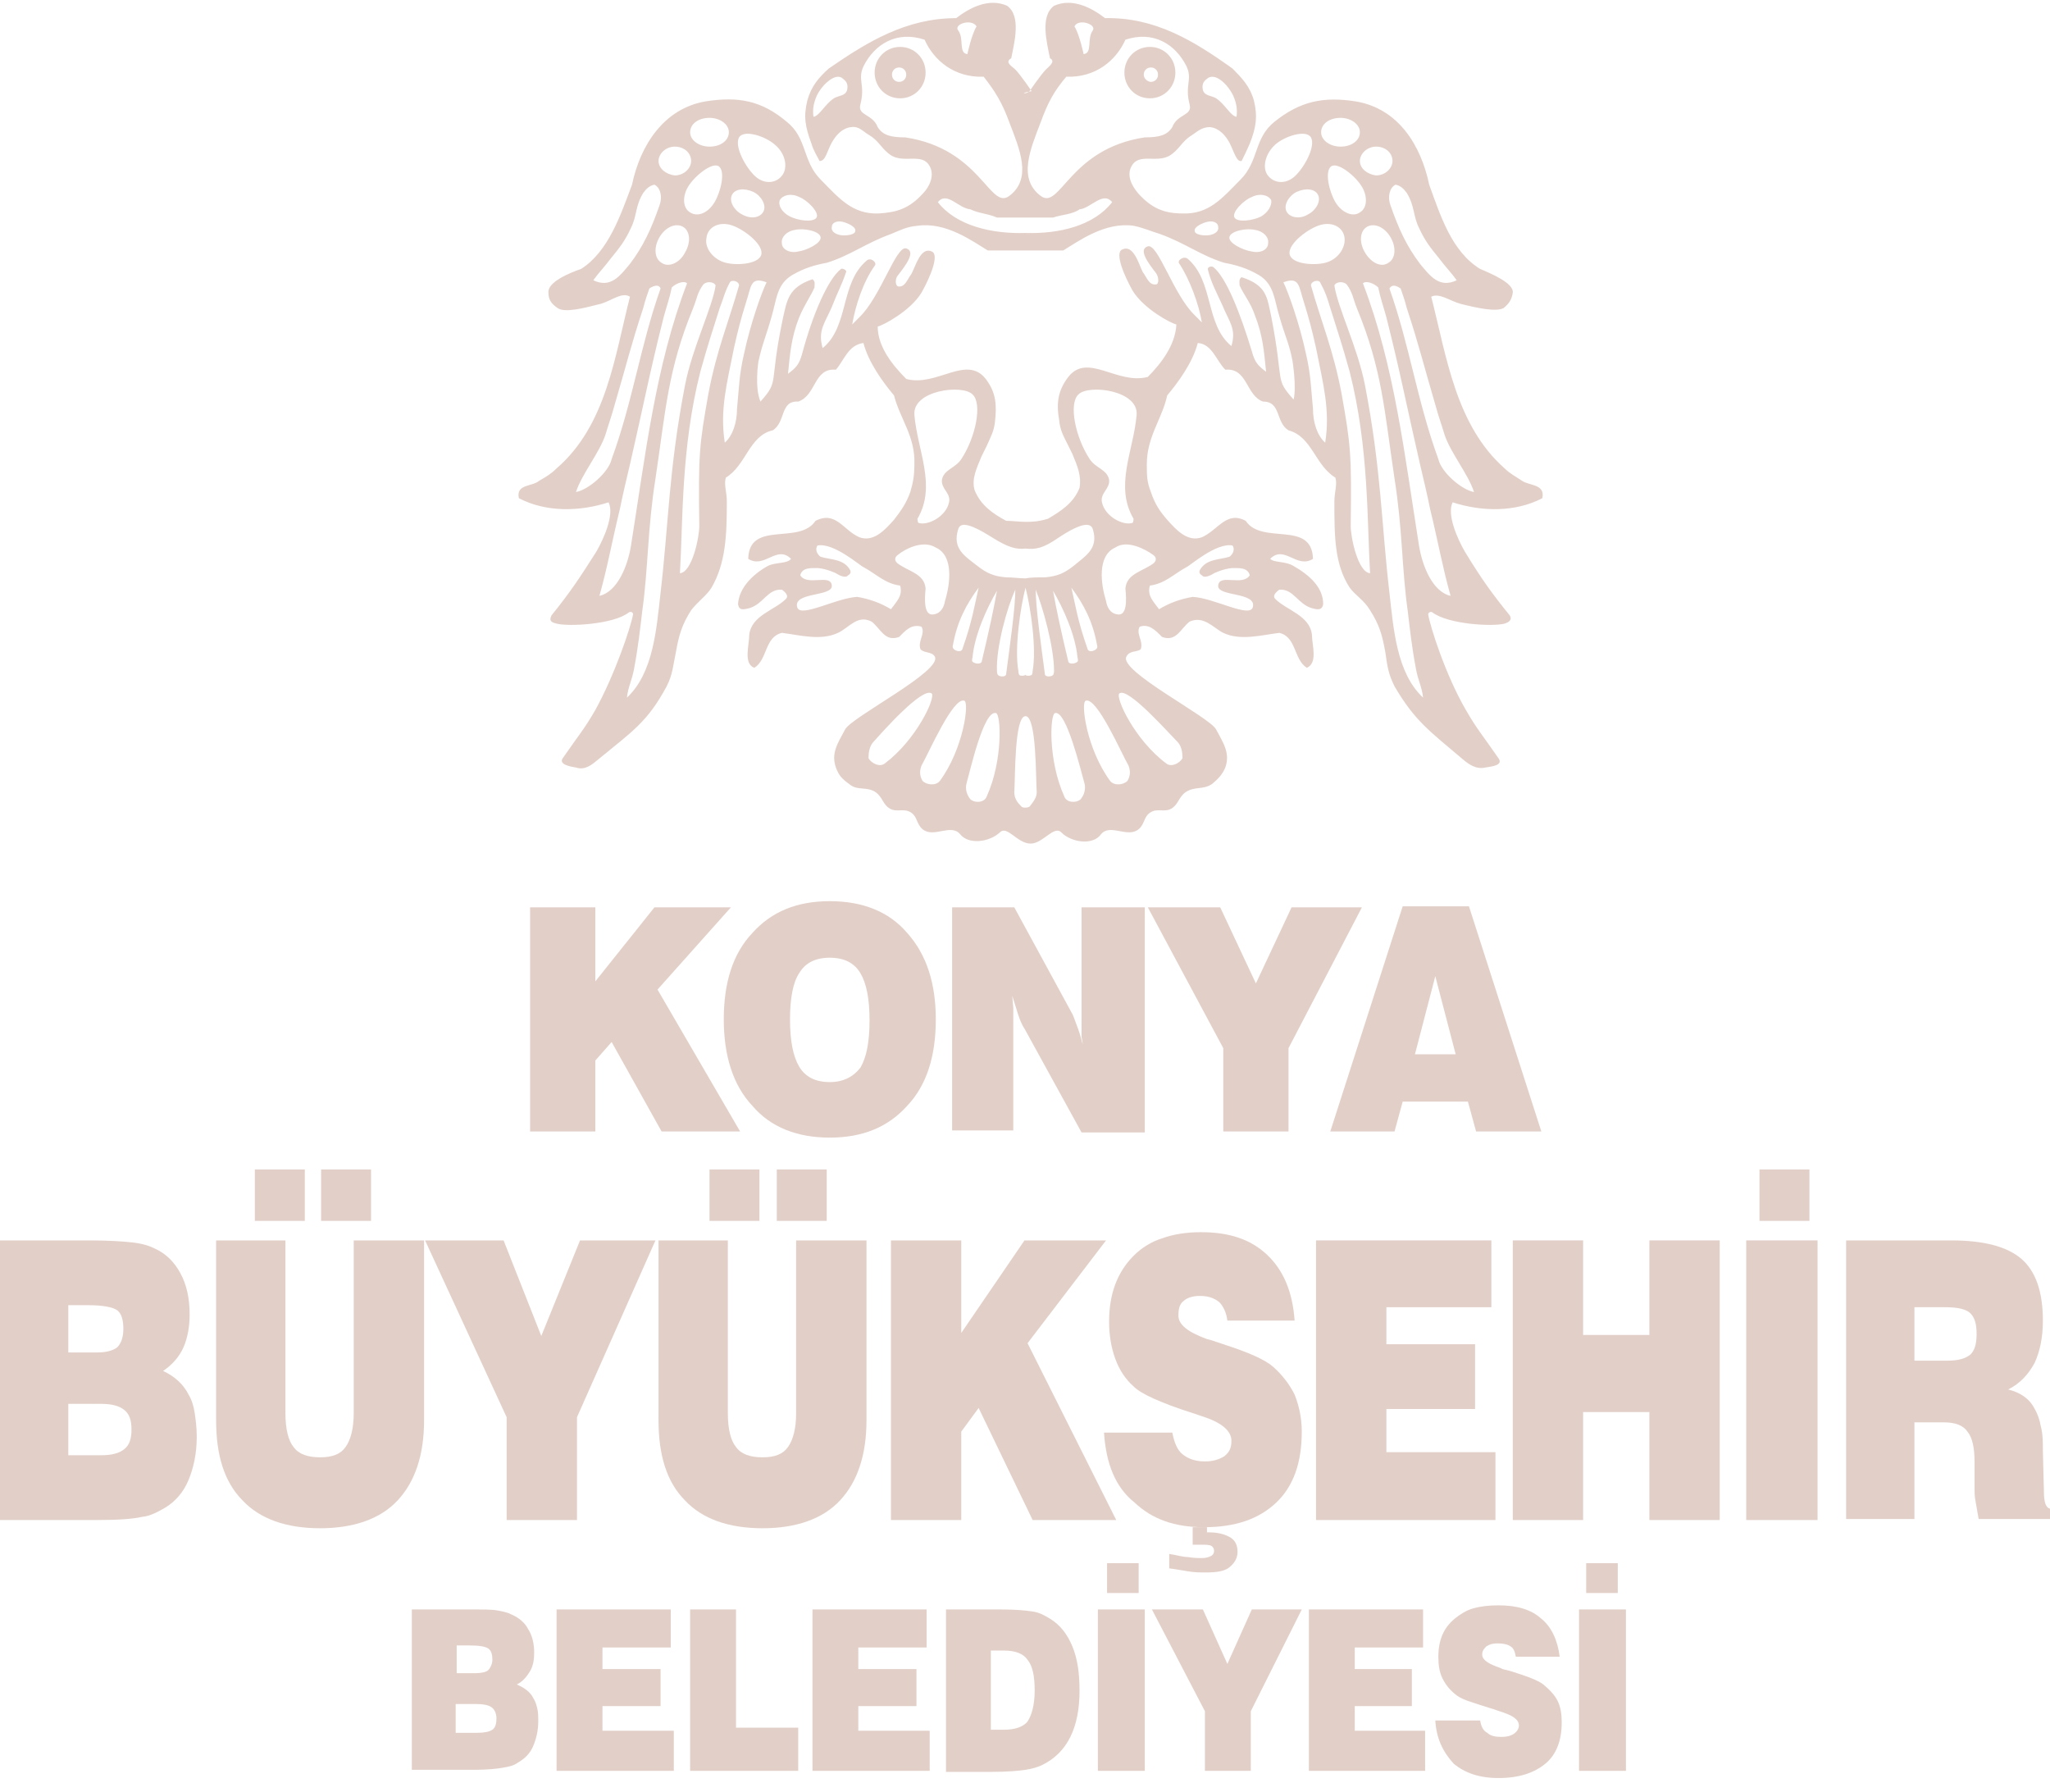 <svg width="111" height="97" viewBox="0 0 111 97" fill="none" xmlns="http://www.w3.org/2000/svg">
<path fill-rule="evenodd" clip-rule="evenodd" d="M55.528 5.044C55.583 5.044 55.693 4.989 55.748 4.933C55.748 4.933 56.355 4.043 56.632 3.764C56.797 3.597 57.184 3.319 56.852 3.152C56.687 2.317 56.3 0.87 57.073 0.314C58.067 -0.131 59.115 0.425 59.833 0.982C62.538 0.926 64.635 2.206 66.733 3.709C67.229 4.21 67.671 4.655 67.892 5.434C68.112 6.324 68.002 6.936 67.671 7.771C67.505 8.161 67.34 8.495 67.229 8.717C66.953 8.773 66.843 8.272 66.567 7.716C66.346 7.326 66.015 6.936 65.518 6.881C65.077 6.881 64.856 7.103 64.525 7.326C63.973 7.66 63.862 8.105 63.31 8.439C62.593 8.829 61.654 8.272 61.268 8.996C60.992 9.496 61.268 10.053 61.654 10.498C62.372 11.277 63.034 11.556 64.028 11.556C65.463 11.611 66.18 10.721 67.174 9.719C68.168 8.717 67.892 7.493 68.996 6.603C70.375 5.49 71.645 5.211 73.411 5.49C75.73 5.879 76.944 7.883 77.385 9.997C77.993 11.667 78.6 13.615 80.145 14.561C80.808 14.839 81.967 15.34 81.912 15.841C81.856 16.23 81.691 16.453 81.415 16.676C81.028 16.898 79.98 16.676 79.097 16.453C78.489 16.286 77.937 15.841 77.496 16.064C78.324 19.291 78.82 23.02 81.47 25.357C81.746 25.636 82.077 25.803 82.408 26.025C82.795 26.303 83.678 26.192 83.512 26.971C82.022 27.75 80.2 27.695 78.655 27.194C78.324 27.862 78.931 29.197 79.317 29.865C80.2 31.312 80.752 32.091 81.746 33.316C81.912 33.594 81.635 33.705 81.47 33.761C80.863 33.928 78.434 33.816 77.551 33.149C77.496 33.093 77.33 33.149 77.33 33.26C77.441 33.928 78.269 36.543 79.372 38.436C79.98 39.493 80.256 39.771 81.139 41.051C81.415 41.441 80.752 41.496 80.421 41.552C79.924 41.663 79.538 41.385 79.207 41.107C77.441 39.604 76.613 39.048 75.509 37.156C75.177 36.488 75.122 36.098 75.012 35.319C74.846 34.373 74.681 33.816 74.184 33.037C73.853 32.481 73.411 32.258 73.08 31.813C72.252 30.533 72.252 29.03 72.252 27.138C72.252 26.637 72.418 26.248 72.307 25.858C71.203 25.19 71.038 23.632 69.768 23.298C69.051 22.853 69.382 21.74 68.388 21.74C67.45 21.406 67.56 19.904 66.346 20.015C65.849 19.514 65.629 18.623 64.856 18.568C64.58 19.625 63.807 20.683 63.2 21.406C62.924 22.686 62.096 23.632 62.096 25.135C62.096 25.747 62.096 26.081 62.317 26.637C62.538 27.305 62.813 27.695 63.2 28.14C63.697 28.697 64.304 29.364 65.077 29.086C65.96 28.697 66.401 27.639 67.45 28.196C68.333 29.531 71.038 28.14 71.093 30.255C70.21 30.811 69.547 29.476 68.775 30.255C68.996 30.477 69.603 30.366 70.044 30.644C70.927 31.145 71.645 31.813 71.645 32.703C71.59 33.093 71.259 32.982 71.038 32.926C70.265 32.703 70.044 31.869 69.272 31.924C69.272 31.924 68.83 32.203 69.051 32.425C69.658 33.037 70.927 33.316 71.038 34.373C71.038 34.929 71.369 35.876 70.762 36.154C70.044 35.709 70.21 34.484 69.272 34.262C68.333 34.373 67.174 34.707 66.236 34.262C65.684 33.983 65.187 33.316 64.414 33.65C63.917 34.039 63.697 34.763 62.924 34.484C62.538 34.095 62.206 33.761 61.71 33.928C61.489 34.317 61.93 34.707 61.765 35.152C61.544 35.319 61.158 35.208 60.992 35.542C60.55 36.321 65.518 38.825 65.849 39.493C66.236 40.217 66.622 40.773 66.346 41.552C66.18 41.942 65.96 42.164 65.629 42.443C65.132 42.776 64.69 42.554 64.193 42.888C63.807 43.166 63.807 43.556 63.421 43.778C63.034 44.001 62.648 43.723 62.262 44.001C61.93 44.223 61.986 44.613 61.654 44.891C61.047 45.392 60.109 44.557 59.612 45.169C59.171 45.782 58.011 45.615 57.459 45.058C57.073 44.669 56.466 45.67 55.804 45.67C55.086 45.67 54.534 44.669 54.148 45.058C53.541 45.615 52.437 45.726 51.995 45.169C51.498 44.557 50.56 45.392 49.953 44.891C49.622 44.613 49.677 44.223 49.346 44.001C48.959 43.723 48.573 44.001 48.187 43.778C47.8 43.556 47.8 43.166 47.414 42.888C46.917 42.554 46.42 42.832 45.979 42.443C45.592 42.164 45.427 41.997 45.261 41.552C44.985 40.773 45.371 40.217 45.758 39.493C46.089 38.825 51.057 36.321 50.615 35.542C50.45 35.264 50.063 35.375 49.842 35.152C49.677 34.707 50.118 34.317 49.898 33.928C49.346 33.761 49.014 34.15 48.683 34.484C47.91 34.763 47.69 34.039 47.193 33.65C46.42 33.26 45.979 33.983 45.371 34.262C44.433 34.707 43.274 34.373 42.336 34.262C41.397 34.484 41.563 35.709 40.845 36.154C40.238 35.931 40.569 34.929 40.569 34.373C40.68 33.316 41.949 33.037 42.556 32.425C42.777 32.203 42.336 31.924 42.336 31.924C41.563 31.869 41.342 32.703 40.569 32.926C40.293 32.982 40.017 33.093 39.962 32.703C40.017 31.869 40.68 31.145 41.563 30.644C42.005 30.422 42.612 30.533 42.832 30.255C42.06 29.476 41.397 30.811 40.514 30.255C40.569 28.14 43.274 29.531 44.157 28.196C45.261 27.639 45.647 28.697 46.531 29.086C47.303 29.364 47.91 28.697 48.407 28.14C48.794 27.639 49.07 27.25 49.29 26.637C49.456 26.081 49.511 25.691 49.511 25.135C49.566 23.632 48.738 22.686 48.407 21.406C47.8 20.683 47.027 19.625 46.751 18.568C45.923 18.679 45.703 19.514 45.261 20.015C44.047 19.904 44.212 21.406 43.219 21.74C42.225 21.684 42.556 22.853 41.839 23.298C40.569 23.576 40.404 25.19 39.3 25.858C39.189 26.248 39.355 26.637 39.355 27.138C39.355 28.975 39.3 30.477 38.527 31.813C38.251 32.258 37.809 32.536 37.423 33.037C36.926 33.816 36.761 34.373 36.595 35.319C36.43 36.098 36.43 36.488 36.098 37.156C35.05 39.103 34.222 39.604 32.4 41.107C32.069 41.385 31.683 41.719 31.186 41.552C30.855 41.496 30.248 41.385 30.468 41.051C31.352 39.771 31.628 39.493 32.235 38.436C33.283 36.543 34.167 33.928 34.277 33.26C34.277 33.149 34.167 33.093 34.056 33.149C33.228 33.816 30.744 33.928 30.137 33.761C29.916 33.705 29.696 33.65 29.861 33.316C30.855 32.091 31.407 31.256 32.29 29.865C32.676 29.197 33.283 27.862 32.952 27.194C31.407 27.695 29.585 27.75 28.095 26.971C27.929 26.192 28.812 26.359 29.199 26.025C29.585 25.803 29.861 25.636 30.137 25.357C32.842 23.02 33.283 19.291 34.111 16.064C33.67 15.785 33.118 16.286 32.511 16.453C31.628 16.676 30.579 16.954 30.192 16.676C29.861 16.453 29.696 16.23 29.696 15.841C29.64 15.284 30.8 14.784 31.462 14.561C32.952 13.615 33.615 11.611 34.222 9.997C34.663 7.883 35.933 5.879 38.196 5.49C39.962 5.211 41.232 5.434 42.612 6.603C43.716 7.493 43.44 8.717 44.433 9.719C45.427 10.721 46.144 11.611 47.579 11.556C48.573 11.5 49.235 11.277 49.953 10.498C50.339 10.109 50.615 9.496 50.339 8.996C49.953 8.272 49.014 8.829 48.297 8.439C47.745 8.105 47.635 7.66 47.083 7.326C46.696 7.103 46.531 6.825 46.089 6.881C45.592 6.936 45.261 7.326 45.04 7.716C44.764 8.216 44.709 8.717 44.378 8.717C44.267 8.495 44.047 8.161 43.936 7.771C43.605 6.881 43.495 6.324 43.716 5.434C43.936 4.655 44.323 4.21 44.875 3.709C46.972 2.262 49.07 0.982 51.774 0.982C52.492 0.425 53.541 -0.131 54.534 0.314C55.307 0.87 54.92 2.317 54.755 3.152C54.368 3.375 54.81 3.597 54.976 3.764C55.252 4.043 55.859 4.933 55.859 4.933C55.307 5.044 55.417 5.044 55.528 5.044ZM63.807 40.217C63.973 40.439 64.028 40.717 64.028 41.051C63.862 41.33 63.421 41.552 63.145 41.33C61.434 40.05 60.385 37.768 60.606 37.545C61.047 37.156 63.255 39.66 63.807 40.217ZM59.391 34.874C59.391 34.874 59.447 35.041 59.391 35.096C59.281 35.264 58.95 35.319 58.895 35.152C58.343 33.594 58.232 32.759 58.011 31.813C58.674 32.703 59.17 33.65 59.391 34.874ZM62.427 30.032C62.593 30.143 62.648 30.31 62.482 30.477C61.93 30.923 60.992 31.034 60.937 31.869C60.992 32.425 61.047 33.371 60.495 33.26C60.109 33.204 59.943 32.87 59.888 32.536C59.612 31.646 59.391 30.088 60.385 29.643C61.047 29.197 62.041 29.754 62.427 30.032ZM66.733 29.531C66.898 29.754 66.733 30.032 66.567 30.143C66.015 30.31 65.297 30.255 64.966 30.867C64.911 30.978 64.966 31.09 65.077 31.145C65.242 31.368 65.739 31.034 65.739 31.034C65.739 31.034 66.18 30.811 66.677 30.756C67.064 30.756 67.56 30.7 67.671 31.145C67.284 31.757 66.015 31.034 65.96 31.702C65.904 32.314 68.057 32.036 67.836 32.87C67.671 33.483 65.739 32.37 64.58 32.314C63.917 32.425 63.31 32.648 62.758 32.982C62.482 32.592 62.096 32.258 62.262 31.702C63.09 31.59 63.531 31.09 64.249 30.7C64.414 30.644 65.849 29.364 66.733 29.531ZM61.544 22.463C61.378 24.411 60.33 26.303 61.378 28.084C61.378 28.084 61.378 28.251 61.323 28.307C60.826 28.474 59.833 27.973 59.667 27.194C59.557 26.693 60.109 26.47 60.054 25.97C59.943 25.413 59.336 25.357 59.005 24.857C58.232 23.688 57.846 21.851 58.398 21.35C58.95 20.794 61.654 21.128 61.544 22.463ZM74.626 15.563C74.736 16.119 74.901 16.564 75.067 17.177C75.84 20.237 76.171 22.018 76.889 25.135C77.109 26.081 77.275 26.749 77.441 27.584C77.827 29.142 78.103 30.7 78.544 32.258C77.551 32.036 76.999 30.589 76.833 29.531C76.061 24.689 75.509 19.792 73.798 15.34C73.963 15.173 74.405 15.34 74.626 15.563ZM73.466 16.676C74.846 20.015 74.957 22.241 75.509 25.914C75.95 28.697 75.895 30.756 76.226 33.093C76.337 34.039 76.447 35.041 76.668 36.209C76.778 36.822 76.999 37.211 77.054 37.768C75.619 36.432 75.454 34.039 75.233 32.091C74.791 28.307 74.791 25.413 73.908 20.849C73.522 18.846 72.418 16.62 72.252 15.451C72.362 15.229 72.749 15.229 72.915 15.396C73.246 15.841 73.246 16.119 73.466 16.676ZM72.031 16.676C72.473 18.067 72.694 18.735 73.08 20.126C74.129 24.244 74.018 28.251 74.184 31.034C73.522 30.978 73.135 29.086 73.135 28.474C73.19 24.578 73.135 24.077 72.638 21.295C72.197 18.957 71.534 17.399 70.983 15.451C70.983 15.229 71.369 15.117 71.479 15.284C71.755 15.785 71.866 16.119 72.031 16.676ZM70.596 16.342C70.872 17.232 71.038 17.844 71.259 18.846C71.645 20.794 72.031 22.185 71.755 23.966C71.314 23.576 71.093 22.853 71.093 22.13C70.983 21.017 70.983 20.293 70.707 19.124C70.375 17.566 69.768 15.841 69.492 15.284C70.375 14.95 70.32 15.507 70.596 16.342ZM76.171 10.443C76.613 11.166 76.502 11.667 76.833 12.335C77.165 13.058 77.441 13.392 77.937 14.004C78.269 14.45 78.6 14.784 78.876 15.173C77.937 15.618 77.441 14.95 76.889 14.283C76.171 13.336 75.73 12.39 75.288 11.11C75.122 10.665 75.233 10.164 75.564 9.997C75.84 10.053 76.005 10.22 76.171 10.443ZM66.788 5.211C66.953 5.601 67.008 5.935 66.953 6.324C66.622 6.269 66.346 5.657 65.849 5.323C65.573 5.156 65.242 5.211 65.132 4.877C65.077 4.599 65.132 4.432 65.353 4.265C65.794 3.876 66.512 4.599 66.788 5.211ZM64.249 3.597C64.58 4.321 64.138 4.599 64.414 5.657C64.58 6.269 63.752 6.157 63.476 6.881C63.2 7.326 62.758 7.437 61.986 7.437C57.901 8.05 57.404 11.389 56.355 10.61C55.086 9.663 55.804 8.05 56.355 6.603C56.742 5.545 57.073 4.933 57.735 4.154C59.336 4.21 60.44 3.263 60.937 2.15C62.427 1.65 63.642 2.373 64.249 3.597ZM59.17 1.65C58.839 2.095 59.171 2.874 58.674 2.93C58.674 2.93 58.453 1.872 58.177 1.427C58.398 0.982 59.391 1.316 59.17 1.65ZM75.84 15.618C75.95 15.952 76.061 16.23 76.171 16.676C76.833 18.679 77.109 19.848 77.716 21.907C77.882 22.519 78.048 22.964 78.213 23.521C78.544 24.523 79.483 25.636 79.814 26.637C79.152 26.526 78.048 25.58 77.882 24.857C76.723 21.684 76.337 18.735 75.233 15.618C75.398 15.34 75.674 15.507 75.84 15.618ZM58.343 35.597C58.343 35.597 58.398 35.764 58.343 35.82C58.232 35.931 57.901 35.987 57.846 35.82C57.459 34.206 57.184 32.926 57.018 31.98C57.57 32.926 58.232 34.373 58.343 35.597ZM57.073 36.321C57.073 36.321 57.073 36.488 57.018 36.543C56.907 36.655 56.576 36.655 56.576 36.488C56.355 34.818 56.08 32.87 56.08 31.924C56.466 32.87 57.073 35.041 57.073 36.321ZM61.102 41.441C61.213 41.719 61.213 41.997 61.047 42.276C60.826 42.498 60.33 42.554 60.109 42.276C58.839 40.55 58.508 38.046 58.784 37.935C59.391 37.712 60.716 40.773 61.102 41.441ZM58.729 42.443C58.784 42.721 58.729 42.999 58.508 43.277C58.232 43.5 57.735 43.444 57.625 43.11C56.742 41.163 56.852 38.658 57.128 38.603C57.735 38.436 58.508 41.663 58.729 42.443ZM73.632 8.717C73.632 8.328 74.018 7.938 74.515 7.938C75.012 7.938 75.398 8.272 75.398 8.717C75.398 9.107 75.012 9.496 74.515 9.496C74.018 9.441 73.632 9.107 73.632 8.717ZM71.534 7.159C71.534 6.714 71.976 6.38 72.583 6.38C73.135 6.38 73.632 6.714 73.632 7.159C73.632 7.604 73.19 7.938 72.583 7.938C72.031 7.938 71.534 7.604 71.534 7.159ZM73.908 13.67C73.577 13.114 73.632 12.502 74.018 12.279C74.405 12.056 74.957 12.279 75.288 12.836C75.619 13.392 75.564 14.004 75.177 14.227C74.791 14.505 74.239 14.227 73.908 13.67ZM72.307 10.944C71.976 10.387 71.7 9.274 72.087 8.996C72.473 8.773 73.411 9.552 73.742 10.109C74.074 10.665 74.018 11.277 73.632 11.5C73.246 11.778 72.638 11.5 72.307 10.944ZM69.658 11.444C69.492 11.11 69.768 10.61 70.21 10.387C70.707 10.164 71.203 10.22 71.369 10.554C71.534 10.888 71.259 11.389 70.817 11.611C70.375 11.889 69.823 11.778 69.658 11.444ZM68.278 11.723C67.836 11.945 67.008 12.056 66.843 11.778C66.677 11.5 67.34 10.832 67.781 10.665C68.223 10.443 68.664 10.554 68.83 10.832C68.885 11.11 68.664 11.5 68.278 11.723ZM67.781 13.615C67.34 13.559 66.512 13.169 66.567 12.836C66.622 12.502 67.505 12.335 67.947 12.446C68.388 12.502 68.719 12.836 68.664 13.169C68.664 13.504 68.278 13.726 67.781 13.615ZM65.518 12.724C65.242 12.78 64.69 12.724 64.69 12.502C64.635 12.279 65.132 12.056 65.408 12.001C65.684 11.945 65.96 12.056 65.96 12.279C66.015 12.502 65.794 12.669 65.518 12.724ZM71.755 14.227C71.093 14.394 69.879 14.283 69.823 13.726C69.768 13.169 70.872 12.335 71.534 12.168C72.197 12.001 72.749 12.335 72.804 12.891C72.859 13.448 72.418 14.06 71.755 14.227ZM69.051 7.827C69.547 7.382 70.707 6.992 70.983 7.437C71.259 7.938 70.596 9.107 70.099 9.552C69.603 9.997 68.94 9.942 68.609 9.441C68.333 8.996 68.554 8.272 69.051 7.827ZM60.882 3.931C60.882 3.152 61.489 2.54 62.262 2.54C63.034 2.54 63.642 3.152 63.642 3.931C63.642 4.71 63.034 5.323 62.262 5.323C61.489 5.323 60.882 4.71 60.882 3.931ZM61.93 4.043C61.93 3.82 62.096 3.653 62.317 3.653C62.538 3.653 62.703 3.82 62.703 4.043C62.703 4.265 62.538 4.432 62.317 4.432C62.151 4.432 61.93 4.265 61.93 4.043ZM47.248 40.217C47.083 40.439 47.027 40.717 47.027 41.051C47.193 41.33 47.635 41.552 47.91 41.33C49.622 40.05 50.67 37.768 50.45 37.545C49.953 37.156 47.745 39.66 47.248 40.217ZM51.609 34.874C51.609 34.874 51.553 35.041 51.609 35.096C51.719 35.264 52.05 35.319 52.105 35.152C52.657 33.594 52.768 32.759 52.989 31.813C52.326 32.703 51.829 33.65 51.609 34.874ZM48.628 30.032C48.462 30.143 48.407 30.31 48.573 30.477C49.125 30.923 50.063 31.034 50.118 31.869C50.063 32.425 50.008 33.371 50.56 33.26C50.946 33.204 51.112 32.87 51.167 32.536C51.443 31.646 51.664 30.088 50.67 29.643C49.953 29.197 48.959 29.754 48.628 30.032ZM44.267 29.531C44.102 29.754 44.267 30.032 44.433 30.143C44.985 30.31 45.703 30.255 46.034 30.867C46.089 30.978 46.034 31.09 45.923 31.145C45.758 31.368 45.261 31.034 45.261 31.034C45.261 31.034 44.819 30.811 44.323 30.756C43.936 30.756 43.44 30.7 43.329 31.145C43.716 31.757 44.985 31.034 45.04 31.702C45.096 32.314 42.943 32.036 43.164 32.87C43.329 33.483 45.261 32.37 46.42 32.314C47.083 32.425 47.69 32.648 48.242 32.982C48.518 32.592 48.904 32.258 48.738 31.702C47.91 31.59 47.469 31.09 46.751 30.7C46.586 30.644 45.151 29.364 44.267 29.531ZM49.511 22.463C49.677 24.411 50.725 26.303 49.677 28.084C49.677 28.084 49.677 28.251 49.732 28.307C50.229 28.474 51.222 27.973 51.388 27.194C51.498 26.693 50.946 26.47 51.002 25.97C51.112 25.413 51.719 25.357 52.05 24.857C52.823 23.688 53.209 21.851 52.657 21.35C52.105 20.794 49.401 21.128 49.511 22.463ZM36.374 15.563C36.264 16.119 36.098 16.564 35.933 17.177C35.16 20.237 34.829 22.018 34.111 25.135C33.891 26.081 33.725 26.749 33.559 27.584C33.173 29.142 32.897 30.7 32.456 32.258C33.449 32.036 34.001 30.589 34.167 29.531C34.939 24.689 35.491 19.792 37.202 15.34C37.037 15.173 36.595 15.34 36.374 15.563ZM37.534 16.676C36.154 20.015 36.043 22.241 35.491 25.914C35.05 28.697 35.105 30.756 34.774 33.093C34.663 34.039 34.553 35.041 34.332 36.209C34.222 36.822 34.001 37.211 33.946 37.768C35.381 36.432 35.547 34.039 35.767 32.091C36.209 28.307 36.209 25.413 37.092 20.849C37.478 18.846 38.582 16.62 38.748 15.451C38.638 15.229 38.251 15.229 38.086 15.396C37.754 15.841 37.754 16.119 37.534 16.676ZM38.969 16.676C38.527 18.067 38.306 18.735 37.92 20.126C36.871 24.244 36.982 28.251 36.816 31.034C37.478 30.978 37.865 29.086 37.865 28.474C37.809 24.578 37.865 24.077 38.361 21.295C38.803 18.957 39.465 17.399 40.017 15.451C40.017 15.229 39.631 15.117 39.521 15.284C39.245 15.785 39.189 16.119 38.969 16.676ZM40.404 16.342C40.128 17.232 39.962 17.844 39.741 18.846C39.355 20.794 38.969 22.185 39.245 23.966C39.686 23.576 39.907 22.853 39.907 22.13C40.017 21.017 40.017 20.293 40.293 19.124C40.625 17.566 41.232 15.841 41.508 15.284C40.625 14.95 40.68 15.507 40.404 16.342ZM34.829 10.443C34.387 11.166 34.498 11.667 34.167 12.335C33.835 13.058 33.559 13.392 33.063 14.004C32.731 14.45 32.4 14.784 32.124 15.173C33.063 15.618 33.559 14.95 34.111 14.283C34.829 13.336 35.27 12.39 35.712 11.11C35.878 10.665 35.767 10.164 35.436 9.997C35.16 10.053 34.995 10.22 34.829 10.443ZM44.212 5.211C44.047 5.601 43.992 5.935 44.047 6.324C44.378 6.269 44.654 5.657 45.151 5.323C45.427 5.156 45.758 5.211 45.868 4.877C45.923 4.599 45.868 4.432 45.647 4.265C45.261 3.876 44.488 4.599 44.212 5.211ZM46.751 3.597C46.42 4.321 46.862 4.599 46.586 5.657C46.42 6.269 47.248 6.157 47.524 6.881C47.8 7.326 48.242 7.437 49.014 7.437C53.099 8.05 53.596 11.389 54.644 10.61C55.914 9.663 55.196 8.05 54.644 6.603C54.258 5.545 53.872 4.933 53.264 4.154C51.664 4.21 50.56 3.263 50.063 2.15C48.573 1.65 47.358 2.373 46.751 3.597ZM51.885 1.65C52.216 2.095 51.885 2.874 52.381 2.93C52.381 2.93 52.602 1.872 52.878 1.427C52.602 0.982 51.609 1.316 51.885 1.65ZM35.16 15.618C35.05 15.952 34.939 16.23 34.829 16.676C34.167 18.679 33.891 19.848 33.283 21.907C33.118 22.519 32.952 22.964 32.787 23.521C32.456 24.523 31.517 25.636 31.186 26.637C31.848 26.526 32.952 25.58 33.118 24.857C34.277 21.684 34.663 18.735 35.767 15.618C35.657 15.34 35.326 15.507 35.16 15.618ZM52.657 35.597C52.657 35.597 52.602 35.764 52.657 35.82C52.768 35.931 53.099 35.987 53.154 35.82C53.541 34.206 53.816 32.926 53.982 31.98C53.43 32.926 52.768 34.373 52.657 35.597ZM53.982 36.321C53.982 36.321 53.982 36.488 54.037 36.543C54.148 36.655 54.479 36.655 54.479 36.488C54.7 34.818 54.976 32.87 54.976 31.924C54.534 32.87 53.927 35.041 53.982 36.321ZM49.898 41.441C49.787 41.719 49.787 41.997 49.953 42.276C50.173 42.498 50.67 42.554 50.891 42.276C52.161 40.55 52.492 38.046 52.216 37.935C51.609 37.712 50.284 40.773 49.898 41.441ZM52.326 42.443C52.271 42.721 52.326 42.999 52.547 43.277C52.823 43.5 53.32 43.444 53.43 43.11C54.313 41.163 54.203 38.658 53.927 38.603C53.264 38.436 52.547 41.663 52.326 42.443ZM35.657 8.717C35.657 8.328 36.043 7.938 36.54 7.938C37.037 7.938 37.423 8.272 37.423 8.717C37.423 9.107 37.037 9.496 36.54 9.496C36.043 9.441 35.657 9.107 35.657 8.717ZM37.368 7.159C37.368 6.714 37.809 6.38 38.417 6.38C38.969 6.38 39.465 6.714 39.465 7.159C39.465 7.604 39.024 7.938 38.417 7.938C37.865 7.938 37.368 7.604 37.368 7.159ZM37.092 13.67C37.423 13.114 37.368 12.502 36.982 12.279C36.595 12.056 36.043 12.279 35.712 12.836C35.381 13.392 35.436 14.004 35.822 14.227C36.209 14.505 36.816 14.227 37.092 13.67ZM38.693 10.944C39.024 10.387 39.3 9.274 38.913 8.996C38.527 8.773 37.589 9.552 37.258 10.109C36.926 10.665 36.982 11.277 37.368 11.5C37.809 11.778 38.361 11.5 38.693 10.944ZM41.342 11.444C41.508 11.11 41.232 10.61 40.79 10.387C40.293 10.164 39.797 10.22 39.631 10.554C39.465 10.888 39.741 11.389 40.183 11.611C40.68 11.889 41.176 11.778 41.342 11.444ZM42.777 11.723C43.219 11.945 44.047 12.056 44.212 11.778C44.378 11.5 43.716 10.832 43.274 10.665C42.832 10.443 42.391 10.554 42.225 10.832C42.115 11.11 42.336 11.5 42.777 11.723ZM43.219 13.615C43.66 13.559 44.488 13.169 44.433 12.836C44.378 12.502 43.495 12.335 43.053 12.446C42.612 12.502 42.28 12.836 42.336 13.169C42.336 13.504 42.777 13.726 43.219 13.615ZM45.482 12.724C45.758 12.78 46.31 12.724 46.31 12.502C46.365 12.279 45.868 12.056 45.592 12.001C45.316 11.945 45.04 12.056 45.04 12.279C44.985 12.502 45.206 12.669 45.482 12.724ZM39.3 14.227C39.962 14.394 41.176 14.283 41.232 13.726C41.287 13.169 40.183 12.335 39.521 12.168C38.858 12.001 38.306 12.335 38.251 12.891C38.141 13.448 38.638 14.06 39.3 14.227ZM41.949 7.827C41.453 7.382 40.293 6.992 40.017 7.437C39.741 7.938 40.404 9.107 40.901 9.552C41.397 9.997 42.06 9.942 42.391 9.441C42.667 8.996 42.501 8.272 41.949 7.827ZM47.358 3.931C47.358 3.152 47.966 2.54 48.738 2.54C49.511 2.54 50.118 3.152 50.118 3.931C50.118 4.71 49.511 5.323 48.738 5.323C47.966 5.323 47.358 4.71 47.358 3.931ZM48.297 4.043C48.297 3.82 48.462 3.653 48.683 3.653C48.904 3.653 49.07 3.82 49.07 4.043C49.07 4.265 48.904 4.432 48.683 4.432C48.462 4.432 48.297 4.265 48.297 4.043ZM55.528 43.723C55.472 43.723 55.362 43.723 55.307 43.667C55.086 43.444 54.92 43.222 54.92 42.888C54.976 42.109 54.92 38.77 55.528 38.77C56.135 38.77 56.08 42.164 56.135 42.888C56.135 43.166 55.969 43.389 55.748 43.667C55.638 43.723 55.583 43.723 55.528 43.723ZM55.528 36.543C55.417 36.599 55.252 36.599 55.196 36.543C55.141 36.488 55.141 36.321 55.141 36.321C54.92 35.096 55.252 32.87 55.528 31.813C55.804 32.87 56.135 35.096 55.914 36.321C55.914 36.321 55.914 36.488 55.859 36.543C55.748 36.599 55.583 36.599 55.528 36.543ZM55.528 31.312C55.196 31.312 54.865 31.256 54.479 31.256C53.816 31.201 53.43 31.034 52.933 30.644C52.216 30.088 51.553 29.698 51.885 28.641C51.995 28.307 52.381 28.251 53.706 29.086C54.589 29.643 55.031 29.754 55.528 29.698C56.08 29.754 56.466 29.698 57.349 29.086C58.619 28.251 59.06 28.307 59.17 28.641C59.502 29.698 58.784 30.088 58.122 30.644C57.625 31.034 57.239 31.201 56.576 31.256C56.135 31.256 55.804 31.256 55.528 31.312ZM55.528 28.251C55.196 28.251 54.81 28.196 54.479 28.196C53.761 27.806 53.099 27.361 52.768 26.526C52.602 25.914 52.878 25.357 53.154 24.689C53.264 24.467 53.32 24.356 53.43 24.133C53.651 23.632 53.816 23.354 53.872 22.853C53.982 21.907 53.927 21.239 53.375 20.516C52.326 19.18 50.725 20.961 49.07 20.516C48.352 19.792 47.524 18.79 47.524 17.677C47.8 17.622 49.29 16.843 49.898 15.841C50.339 15.062 50.891 13.782 50.45 13.615C49.842 13.336 49.566 14.45 49.346 14.839C49.125 15.117 49.014 15.563 48.628 15.507C48.462 15.451 48.462 15.062 48.628 14.895C49.014 14.394 49.622 13.615 49.07 13.448C48.518 13.281 47.69 16.064 46.531 17.177L46.144 17.566C46.31 16.564 46.751 15.229 47.358 14.394C47.524 14.227 47.138 13.893 46.917 14.116C45.482 15.34 45.979 17.677 44.544 18.846C44.267 17.9 44.654 17.51 45.04 16.62C45.316 15.896 45.592 15.396 45.813 14.728C45.868 14.617 45.592 14.505 45.537 14.561C44.819 15.117 43.992 17.065 43.44 19.124C43.274 19.736 43.108 19.904 42.667 20.237C42.777 19.18 42.832 18.29 43.274 17.177C43.55 16.509 43.881 16.064 44.102 15.563C44.102 15.396 44.157 15.229 43.992 15.117C42.667 15.563 42.612 16.286 42.391 17.232C41.618 20.905 42.225 20.571 41.176 21.74C40.845 20.961 41.066 19.57 41.066 19.57C41.287 18.568 41.508 18.123 41.784 17.121C42.06 16.175 42.06 15.396 42.888 14.895C43.55 14.505 44.157 14.338 44.764 14.227C46.034 13.837 46.862 13.169 48.242 12.669C48.794 12.446 49.07 12.279 49.677 12.223C51.222 12.001 52.657 13.058 53.485 13.559H55.528H57.57C58.398 13.058 59.833 12.001 61.378 12.223C61.93 12.335 62.262 12.502 62.813 12.669C64.193 13.169 65.021 13.837 66.291 14.227C66.898 14.338 67.505 14.505 68.168 14.895C68.996 15.396 68.996 16.23 69.272 17.121C69.547 18.123 69.823 18.623 69.989 19.57C69.989 19.57 70.21 20.961 70.044 21.629C68.996 20.46 69.547 20.794 68.83 17.121C68.609 16.119 68.609 15.451 67.229 15.006C67.064 15.117 67.119 15.284 67.119 15.451C67.34 15.952 67.726 16.397 67.947 17.065C68.388 18.178 68.444 19.069 68.554 20.126C68.112 19.792 67.947 19.625 67.781 19.013C67.174 17.009 66.401 15.006 65.684 14.45C65.573 14.394 65.353 14.45 65.408 14.617C65.573 15.284 65.849 15.785 66.18 16.509C66.567 17.455 66.953 17.789 66.677 18.735C65.242 17.566 65.739 15.229 64.304 14.004C64.083 13.837 63.697 14.116 63.862 14.283C64.414 15.117 64.911 16.453 65.077 17.455L64.69 17.065C63.531 15.952 62.703 13.169 62.151 13.336C61.599 13.504 62.206 14.283 62.593 14.784C62.758 15.006 62.758 15.396 62.593 15.396C62.206 15.451 62.096 15.006 61.875 14.728C61.654 14.283 61.378 13.225 60.771 13.504C60.33 13.67 60.882 14.95 61.323 15.729C61.93 16.731 63.421 17.51 63.697 17.566C63.642 18.679 62.869 19.681 62.151 20.404C60.495 20.849 58.895 19.069 57.846 20.404C57.294 21.128 57.184 21.796 57.349 22.742C57.404 23.298 57.57 23.576 57.791 24.022C57.901 24.244 57.956 24.356 58.067 24.578C58.343 25.246 58.563 25.747 58.453 26.415C58.122 27.25 57.404 27.695 56.742 28.084C56.19 28.251 55.859 28.251 55.528 28.251ZM55.528 11.778H57.018C57.515 11.611 58.067 11.611 58.453 11.333C59.06 11.277 59.722 10.331 60.219 10.944C59.226 12.223 57.349 12.669 55.528 12.613C53.706 12.669 51.774 12.223 50.781 10.944C51.278 10.331 51.885 11.277 52.547 11.333C52.989 11.556 53.485 11.556 53.982 11.778H55.528ZM55.472 12.724C55.528 12.669 55.528 12.669 55.472 12.724V12.724ZM55.528 12.669C55.528 12.724 55.528 12.724 55.528 12.669C55.528 12.724 55.528 12.724 55.528 12.669C55.528 12.724 55.528 12.724 55.528 12.669C55.528 12.724 55.528 12.724 55.528 12.669C55.528 12.724 55.528 12.724 55.528 12.669C55.528 12.724 55.528 12.724 55.528 12.669C55.528 12.724 55.528 12.724 55.528 12.669C55.528 12.724 55.528 12.724 55.528 12.669C55.528 12.724 55.528 12.724 55.528 12.669C55.528 12.724 55.528 12.724 55.528 12.669C55.528 12.724 55.528 12.724 55.528 12.669C55.528 12.724 55.528 12.669 55.528 12.669ZM55.528 12.669C55.528 12.724 55.528 12.724 55.528 12.669C55.528 12.724 55.528 12.724 55.528 12.669C55.528 12.724 55.583 12.724 55.528 12.669C55.583 12.724 55.528 12.724 55.528 12.669C55.528 12.724 55.528 12.724 55.528 12.669C55.528 12.724 55.528 12.724 55.528 12.669C55.528 12.724 55.528 12.724 55.528 12.669C55.528 12.724 55.528 12.724 55.528 12.669C55.528 12.724 55.528 12.724 55.528 12.669C55.528 12.724 55.528 12.724 55.528 12.669C55.528 12.724 55.528 12.724 55.528 12.669C55.528 12.724 55.528 12.724 55.528 12.669C55.528 12.724 55.528 12.724 55.528 12.669C55.528 12.724 55.528 12.724 55.528 12.669C55.528 12.724 55.528 12.724 55.528 12.669C55.528 12.724 55.528 12.724 55.528 12.669C55.528 12.724 55.528 12.724 55.528 12.669ZM55.583 12.669C55.583 12.669 55.583 12.724 55.583 12.669V12.669ZM55.638 12.669C55.638 12.669 55.638 12.724 55.638 12.669C55.638 12.724 55.638 12.724 55.638 12.669C55.638 12.724 55.638 12.724 55.638 12.669C55.638 12.724 55.638 12.724 55.638 12.669C55.638 12.724 55.638 12.724 55.638 12.669C55.638 12.724 55.638 12.724 55.638 12.669C55.638 12.724 55.638 12.724 55.638 12.669C55.638 12.724 55.638 12.724 55.638 12.669C55.583 12.724 55.583 12.724 55.638 12.669C55.583 12.724 55.583 12.669 55.638 12.669ZM55.638 12.669C55.638 12.724 55.638 12.724 55.638 12.669C55.638 12.724 55.638 12.724 55.638 12.669C55.638 12.724 55.638 12.724 55.638 12.669C55.638 12.724 55.638 12.724 55.638 12.669C55.638 12.724 55.638 12.724 55.638 12.669C55.638 12.724 55.638 12.724 55.638 12.669C55.638 12.724 55.638 12.724 55.638 12.669C55.638 12.724 55.638 12.724 55.638 12.669C55.638 12.724 55.638 12.724 55.638 12.669C55.638 12.724 55.638 12.724 55.638 12.669C55.638 12.724 55.638 12.724 55.638 12.669C55.638 12.724 55.638 12.669 55.638 12.669ZM55.693 12.669C55.693 12.669 55.638 12.724 55.693 12.669V12.669ZM55.693 12.669C55.693 12.724 55.693 12.724 55.693 12.669C55.693 12.724 55.693 12.724 55.693 12.669C55.693 12.724 55.693 12.724 55.693 12.669C55.693 12.724 55.693 12.724 55.693 12.669C55.693 12.724 55.693 12.669 55.693 12.669ZM55.693 12.724C55.693 12.669 55.693 12.669 55.693 12.724C55.693 12.669 55.693 12.669 55.693 12.724C55.693 12.669 55.693 12.724 55.693 12.724ZM55.693 12.669C55.693 12.669 55.748 12.669 55.693 12.669C55.748 12.669 55.748 12.669 55.693 12.669C55.748 12.669 55.748 12.669 55.693 12.669C55.748 12.669 55.748 12.669 55.693 12.669C55.748 12.724 55.748 12.724 55.693 12.669C55.748 12.724 55.748 12.724 55.693 12.669C55.748 12.724 55.748 12.724 55.693 12.669C55.748 12.724 55.748 12.724 55.693 12.669C55.748 12.724 55.748 12.724 55.693 12.669C55.748 12.724 55.748 12.724 55.693 12.669C55.693 12.724 55.693 12.724 55.693 12.669C55.693 12.724 55.693 12.724 55.693 12.669C55.693 12.724 55.693 12.724 55.693 12.669C55.693 12.724 55.693 12.724 55.693 12.669C55.693 12.724 55.693 12.724 55.693 12.669C55.748 12.724 55.748 12.669 55.693 12.669C55.748 12.669 55.748 12.669 55.693 12.669C55.748 12.669 55.693 12.669 55.693 12.669ZM55.748 12.724C55.748 12.724 55.693 12.724 55.748 12.724C55.693 12.724 55.693 12.724 55.748 12.724C55.693 12.724 55.693 12.724 55.748 12.724C55.693 12.724 55.693 12.724 55.748 12.724ZM55.748 12.669C55.748 12.669 55.748 12.724 55.748 12.669V12.669Z" fill="#C6A193" fill-opacity="0.5"/>
<path fill-rule="evenodd" clip-rule="evenodd" d="M22.299 95.869V87.131H25.446C26.163 87.131 26.66 87.131 26.936 87.187C27.267 87.243 27.488 87.298 27.709 87.41C28.095 87.577 28.426 87.855 28.592 88.189C28.813 88.523 28.923 88.968 28.923 89.469C28.923 89.858 28.868 90.192 28.702 90.471C28.537 90.749 28.316 91.027 27.985 91.194C28.371 91.361 28.702 91.584 28.868 91.917C28.978 92.084 29.033 92.251 29.088 92.474C29.144 92.697 29.144 92.919 29.144 93.197C29.144 93.698 29.033 94.144 28.868 94.533C28.702 94.923 28.426 95.201 28.04 95.424C27.819 95.591 27.543 95.646 27.212 95.702C26.881 95.757 26.384 95.813 25.666 95.813H22.299V95.869ZM24.673 90.582H25.722C26.053 90.582 26.329 90.526 26.439 90.415C26.549 90.303 26.66 90.081 26.66 89.858C26.66 89.58 26.605 89.357 26.439 89.246C26.273 89.135 25.942 89.079 25.39 89.079H24.728V90.582H24.673ZM24.673 93.81H25.832C26.218 93.81 26.494 93.754 26.66 93.643C26.826 93.531 26.881 93.309 26.881 93.031C26.881 92.752 26.77 92.53 26.605 92.418C26.439 92.307 26.163 92.251 25.777 92.251H24.673V93.81Z" fill="#C6A193" fill-opacity="0.5"/>
<path fill-rule="evenodd" clip-rule="evenodd" d="M30.137 95.869V87.131H36.319V89.191H32.621V90.359H35.767V92.363H32.621V93.698H36.485V95.869H30.137Z" fill="#C6A193" fill-opacity="0.5"/>
<path fill-rule="evenodd" clip-rule="evenodd" d="M37.368 95.869V87.131H39.852V93.531H43.219V95.869H37.368Z" fill="#C6A193" fill-opacity="0.5"/>
<path fill-rule="evenodd" clip-rule="evenodd" d="M43.992 95.869V87.131H50.173V89.191H46.475V90.359H49.622V92.363H46.475V93.698H50.339V95.869H43.992Z" fill="#C6A193" fill-opacity="0.5"/>
<path fill-rule="evenodd" clip-rule="evenodd" d="M51.222 95.869V87.131H54.203C54.976 87.131 55.583 87.187 55.914 87.243C56.3 87.298 56.576 87.465 56.852 87.632C57.404 87.966 57.791 88.467 58.067 89.135C58.343 89.803 58.453 90.582 58.453 91.528C58.453 92.53 58.287 93.364 57.956 94.032C57.625 94.7 57.128 95.201 56.466 95.535C56.245 95.646 55.914 95.757 55.528 95.813C55.141 95.869 54.534 95.924 53.706 95.924H51.222V95.869ZM53.706 93.643H54.368C54.976 93.643 55.417 93.476 55.638 93.197C55.859 92.864 56.024 92.307 56.024 91.528C56.024 90.749 55.914 90.192 55.638 89.858C55.417 89.524 54.976 89.357 54.368 89.357H53.651V93.643H53.706Z" fill="#C6A193" fill-opacity="0.5"/>
<path d="M61.986 87.131H59.447V95.869H61.986V87.131Z" fill="#C6A193" fill-opacity="0.5"/>
<path fill-rule="evenodd" clip-rule="evenodd" d="M65.242 95.869V92.641L62.372 87.131H65.132L66.457 90.081L67.781 87.131H70.486L67.726 92.641V95.869H65.242Z" fill="#C6A193" fill-opacity="0.5"/>
<path fill-rule="evenodd" clip-rule="evenodd" d="M70.872 95.869V87.131H77.054V89.191H73.356V90.359H76.447V92.363H73.356V93.698H77.165V95.869H70.872Z" fill="#C6A193" fill-opacity="0.5"/>
<path fill-rule="evenodd" clip-rule="evenodd" d="M77.717 93.142H80.145C80.2 93.476 80.311 93.698 80.532 93.81C80.697 93.977 80.973 94.032 81.304 94.032C81.58 94.032 81.801 93.977 81.967 93.865C82.132 93.754 82.243 93.587 82.243 93.42C82.243 93.086 81.912 92.864 81.194 92.641L80.863 92.53C80.311 92.363 79.814 92.196 79.483 92.084C79.152 91.973 78.876 91.806 78.765 91.695C78.489 91.472 78.269 91.194 78.103 90.86C77.937 90.526 77.882 90.136 77.882 89.691C77.882 88.801 78.158 88.133 78.765 87.632C79.041 87.41 79.372 87.187 79.759 87.076C80.145 86.964 80.587 86.909 81.139 86.909C82.132 86.909 82.905 87.131 83.457 87.632C84.009 88.077 84.34 88.801 84.451 89.691H82.077C82.022 89.413 81.967 89.246 81.801 89.135C81.635 89.023 81.415 88.968 81.084 88.968C80.808 88.968 80.642 89.023 80.476 89.135C80.366 89.246 80.256 89.357 80.256 89.58C80.256 89.858 80.587 90.081 81.249 90.303L81.359 90.359L81.801 90.47C82.684 90.749 83.291 90.971 83.567 91.194C83.898 91.472 84.174 91.75 84.34 92.084C84.506 92.418 84.561 92.808 84.561 93.253C84.561 94.199 84.285 94.978 83.678 95.479C83.071 95.98 82.243 96.258 81.139 96.258C80.09 96.258 79.317 95.98 78.71 95.479C78.103 94.811 77.772 94.088 77.717 93.142Z" fill="#C6A193" fill-opacity="0.5"/>
<path d="M88.038 87.131H85.499V95.869H88.038V87.131Z" fill="#C6A193" fill-opacity="0.5"/>
<path fill-rule="evenodd" clip-rule="evenodd" d="M28.702 61.253V49.121H32.235V53.128L35.436 49.121H39.576L35.602 53.573L40.073 61.253H35.822L33.118 56.411L32.235 57.413V61.253H28.702Z" fill="#C6A193" fill-opacity="0.5"/>
<path fill-rule="evenodd" clip-rule="evenodd" d="M39.19 55.187C39.19 53.183 39.686 51.625 40.735 50.512C41.784 49.343 43.164 48.787 44.93 48.787C46.696 48.787 48.131 49.343 49.125 50.512C50.173 51.681 50.67 53.239 50.67 55.187C50.67 57.19 50.173 58.749 49.125 59.862C48.076 61.03 46.696 61.587 44.93 61.587C43.164 61.587 41.728 61.03 40.735 59.862C39.686 58.749 39.19 57.135 39.19 55.187ZM42.777 55.187C42.777 56.356 42.943 57.19 43.274 57.747C43.605 58.303 44.157 58.582 44.93 58.582C45.647 58.582 46.199 58.303 46.586 57.803C46.917 57.246 47.083 56.411 47.083 55.242C47.083 54.074 46.917 53.239 46.586 52.682C46.255 52.126 45.703 51.848 44.93 51.848C44.157 51.848 43.605 52.126 43.274 52.682C42.943 53.183 42.777 54.018 42.777 55.187Z" fill="#C6A193" fill-opacity="0.5"/>
<path fill-rule="evenodd" clip-rule="evenodd" d="M51.553 61.253V49.121H54.92L58.011 54.797C58.122 54.964 58.177 55.187 58.287 55.465C58.398 55.743 58.508 56.077 58.619 56.523C58.619 56.356 58.563 56.189 58.563 56.133C58.563 56.077 58.563 55.966 58.563 55.799V54.853V49.121H61.986V61.309H58.563L55.472 55.688C55.362 55.521 55.252 55.298 55.141 54.964L54.81 53.907L54.865 54.575C54.865 54.742 54.865 54.909 54.865 55.076C54.865 55.243 54.865 55.41 54.865 55.521V61.197H51.553V61.253Z" fill="#C6A193" fill-opacity="0.5"/>
<path fill-rule="evenodd" clip-rule="evenodd" d="M66.236 61.253V56.745L62.151 49.121H66.07L68.002 53.239L69.934 49.121H73.742L69.768 56.745V61.253H66.236Z" fill="#C6A193" fill-opacity="0.5"/>
<path fill-rule="evenodd" clip-rule="evenodd" d="M72.031 61.253L75.95 49.065H79.538L83.457 61.253H79.924L79.483 59.639H75.95L75.509 61.253H72.031ZM76.613 57.079H78.82L77.716 52.849L76.613 57.079Z" fill="#C6A193" fill-opacity="0.5"/>
<path fill-rule="evenodd" clip-rule="evenodd" d="M0 82.29V67.152H4.857C5.906 67.152 6.679 67.208 7.176 67.263C7.672 67.319 8.059 67.43 8.39 67.597C8.997 67.876 9.439 68.321 9.77 68.933C10.101 69.545 10.267 70.269 10.267 71.159C10.267 71.827 10.156 72.439 9.935 72.94C9.715 73.441 9.328 73.886 8.831 74.22C9.439 74.498 9.935 74.943 10.211 75.5C10.377 75.778 10.487 76.112 10.543 76.502C10.598 76.891 10.653 77.281 10.653 77.782C10.653 78.672 10.487 79.451 10.211 80.119C9.935 80.787 9.494 81.288 8.942 81.622C8.555 81.844 8.169 82.067 7.672 82.123C7.176 82.234 6.403 82.29 5.244 82.29H0ZM3.698 73.218H5.244C5.796 73.218 6.127 73.107 6.348 72.94C6.568 72.717 6.679 72.383 6.679 71.938C6.679 71.437 6.568 71.103 6.348 70.936C6.127 70.769 5.575 70.658 4.747 70.658H3.698V73.218ZM3.698 78.783H5.464C6.072 78.783 6.458 78.672 6.734 78.45C7.01 78.227 7.12 77.893 7.12 77.392C7.12 76.891 7.01 76.557 6.734 76.335C6.458 76.112 6.072 76.001 5.464 76.001H3.698V78.783Z" fill="#C6A193" fill-opacity="0.5"/>
<path fill-rule="evenodd" clip-rule="evenodd" d="M11.646 67.152H15.455V76.502C15.455 77.392 15.621 78.004 15.896 78.338C16.172 78.728 16.669 78.895 17.332 78.895C17.994 78.895 18.436 78.728 18.712 78.338C18.988 77.949 19.153 77.336 19.153 76.502V67.152H22.962V76.891C22.962 78.783 22.465 80.23 21.527 81.232C20.588 82.234 19.153 82.735 17.332 82.735C15.51 82.735 14.075 82.234 13.137 81.232C12.143 80.23 11.702 78.783 11.702 76.891V67.152H11.646Z" fill="#C6A193" fill-opacity="0.5"/>
<path fill-rule="evenodd" clip-rule="evenodd" d="M27.433 82.29V76.724L23.017 67.152H27.267L29.309 72.328L31.407 67.152H35.491L31.241 76.724V82.29H27.433Z" fill="#C6A193" fill-opacity="0.5"/>
<path fill-rule="evenodd" clip-rule="evenodd" d="M35.602 67.152H39.41V76.502C39.41 77.392 39.576 78.004 39.852 78.338C40.128 78.728 40.625 78.895 41.287 78.895C41.949 78.895 42.391 78.728 42.667 78.338C42.943 77.949 43.108 77.336 43.108 76.502V67.152H46.917V76.891C46.917 78.783 46.42 80.23 45.482 81.232C44.544 82.234 43.108 82.735 41.287 82.735C39.465 82.735 38.03 82.234 37.092 81.232C36.099 80.23 35.657 78.783 35.657 76.891V67.152H35.602Z" fill="#C6A193" fill-opacity="0.5"/>
<path fill-rule="evenodd" clip-rule="evenodd" d="M48.242 82.29V67.152H52.05V72.161L55.472 67.152H59.888L55.638 72.717L60.44 82.29H55.914L52.989 76.223L52.05 77.503V82.29H48.242Z" fill="#C6A193" fill-opacity="0.5"/>
<path fill-rule="evenodd" clip-rule="evenodd" d="M59.778 77.559H63.476C63.586 78.116 63.752 78.505 64.028 78.728C64.304 78.951 64.69 79.118 65.242 79.118C65.684 79.118 66.015 79.006 66.291 78.839C66.567 78.617 66.677 78.394 66.677 78.004C66.677 77.448 66.125 77.003 65.077 76.669L64.58 76.502C63.697 76.224 62.979 75.945 62.482 75.723C61.986 75.5 61.599 75.278 61.378 75.055C60.937 74.665 60.606 74.164 60.385 73.552C60.164 72.94 60.054 72.272 60.054 71.549C60.054 70.046 60.495 68.877 61.378 67.987C61.82 67.542 62.372 67.208 62.924 67.041C63.531 66.818 64.249 66.707 65.021 66.707C66.567 66.707 67.726 67.097 68.609 67.931C69.492 68.766 69.989 69.935 70.099 71.493H66.457C66.401 71.048 66.236 70.714 66.015 70.491C65.739 70.269 65.408 70.157 64.966 70.157C64.58 70.157 64.249 70.269 64.083 70.436C63.862 70.603 63.807 70.881 63.807 71.215C63.807 71.716 64.304 72.105 65.353 72.495L65.573 72.55L66.236 72.773C67.616 73.218 68.499 73.608 68.94 73.998C69.437 74.443 69.823 74.944 70.099 75.5C70.32 76.057 70.486 76.724 70.486 77.504C70.486 79.173 70.044 80.453 69.106 81.344C68.168 82.234 66.898 82.679 65.187 82.679C63.586 82.679 62.372 82.234 61.434 81.344C60.385 80.509 59.888 79.229 59.778 77.559Z" fill="#C6A193" fill-opacity="0.5"/>
<path fill-rule="evenodd" clip-rule="evenodd" d="M71.258 82.29V67.152H80.752V70.769H75.067V72.773H79.869V76.279H75.067V78.617H80.973V82.29H71.258Z" fill="#C6A193" fill-opacity="0.5"/>
<path fill-rule="evenodd" clip-rule="evenodd" d="M81.912 82.29V67.152H85.72V72.272H89.308V67.152H93.116V82.29H89.308V76.446H85.72V82.29H81.912Z" fill="#C6A193" fill-opacity="0.5"/>
<path d="M98.415 67.152H94.552V82.29H98.415V67.152Z" fill="#C6A193" fill-opacity="0.5"/>
<path fill-rule="evenodd" clip-rule="evenodd" d="M99.961 82.29V67.152H105.646C107.412 67.152 108.682 67.486 109.454 68.154C110.227 68.822 110.614 69.935 110.614 71.493C110.614 72.439 110.448 73.162 110.172 73.775C109.841 74.387 109.399 74.888 108.737 75.222C109.399 75.389 109.896 75.722 110.172 76.279C110.338 76.557 110.448 76.891 110.503 77.225C110.614 77.615 110.614 78.06 110.614 78.561L110.669 80.676V80.731C110.669 81.343 110.779 81.622 111 81.677V82.234H107.136L106.971 81.288C106.915 81.01 106.915 80.787 106.915 80.676V79.173C106.915 78.394 106.805 77.837 106.529 77.503C106.308 77.169 105.867 77.002 105.26 77.002H103.659V82.234H99.961V82.29ZM103.714 73.663H105.425C106.032 73.663 106.419 73.552 106.695 73.329C106.915 73.107 107.026 72.773 107.026 72.216C107.026 71.66 106.915 71.326 106.695 71.103C106.474 70.881 106.032 70.769 105.315 70.769H103.659V73.663H103.714Z" fill="#C6A193" fill-opacity="0.5"/>
<path d="M16.504 63.312H13.799V66.095H16.504V63.312Z" fill="#C6A193" fill-opacity="0.5"/>
<path d="M20.091 63.312H17.387V66.095H20.091V63.312Z" fill="#C6A193" fill-opacity="0.5"/>
<path d="M41.121 63.312H38.417V66.095H41.121V63.312Z" fill="#C6A193" fill-opacity="0.5"/>
<path d="M44.764 63.312H42.06V66.095H44.764V63.312Z" fill="#C6A193" fill-opacity="0.5"/>
<path d="M97.974 63.312H95.269V66.095H97.974V63.312Z" fill="#C6A193" fill-opacity="0.5"/>
<path fill-rule="evenodd" clip-rule="evenodd" d="M65.353 82.679V82.957H65.463C65.96 82.957 66.346 83.069 66.622 83.236C66.898 83.403 67.008 83.681 67.008 84.015C67.008 84.349 66.843 84.627 66.567 84.85C66.291 85.072 65.849 85.128 65.297 85.128C65.021 85.128 64.69 85.128 64.359 85.072C64.028 85.017 63.697 84.961 63.31 84.905V84.126C63.697 84.182 64.028 84.293 64.304 84.293C64.635 84.349 64.856 84.349 65.132 84.349C65.297 84.349 65.463 84.293 65.573 84.237C65.684 84.182 65.739 84.07 65.739 83.959C65.739 83.848 65.684 83.737 65.573 83.681C65.463 83.625 65.242 83.625 64.966 83.625H64.745H64.58V82.679C64.028 82.679 65.904 82.679 65.353 82.679Z" fill="#C6A193" fill-opacity="0.5"/>
<path d="M87.597 84.627H85.886V86.241H87.597V84.627Z" fill="#C6A193" fill-opacity="0.5"/>
<path d="M61.654 84.627H59.943V86.241H61.654V84.627Z" fill="#C6A193" fill-opacity="0.5"/>
</svg>
